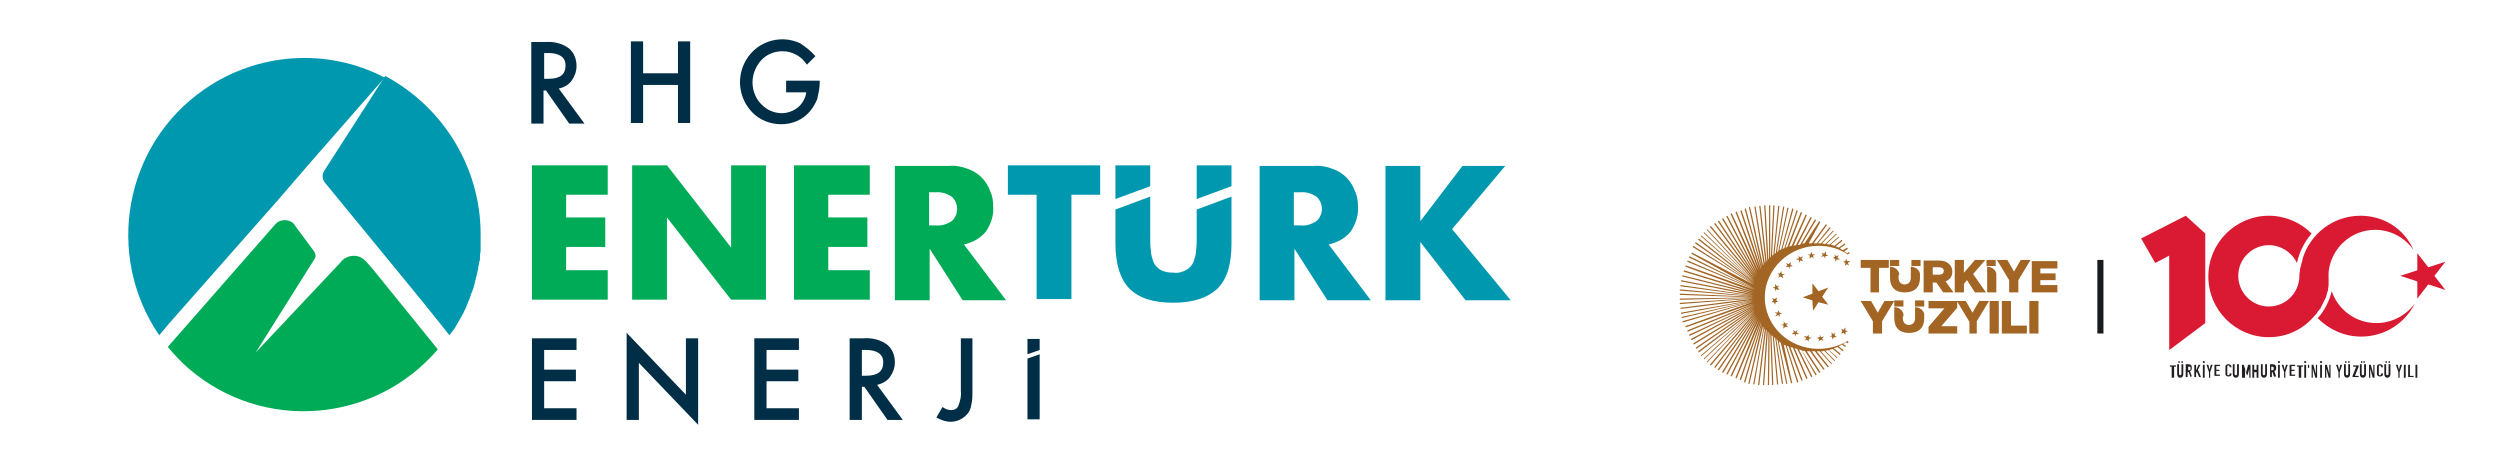 <?xml version="1.0" encoding="UTF-8"?>
<svg xmlns="http://www.w3.org/2000/svg" xmlns:xlink="http://www.w3.org/1999/xlink" width="226px" height="42px" viewBox="0 0 227 42" version="1.1">
<g id="surface1">
<path style=" stroke:none;fill-rule:nonzero;fill:rgb(0%,67.059%,34.118%);fill-opacity:1;" d="M 22.559 23.051 L 25 20.266 C 25.387 19.82 26.109 19.766 26.605 20.152 C 26.664 20.211 26.719 20.266 26.773 20.375 L 27.273 21.047 L 28.547 22.773 C 28.66 22.996 28.715 23.219 28.547 23.441 L 23.223 31.906 L 30.934 23.719 C 31.379 23.105 32.32 22.938 32.93 23.383 C 33.043 23.441 33.098 23.551 33.207 23.609 L 33.93 24.441 L 39.754 31.629 C 33.984 38.367 23.887 39.148 17.176 33.41 C 16.453 32.797 15.844 32.129 15.234 31.406 Z M 22.559 23.051 "/>
<path style=" stroke:none;fill-rule:nonzero;fill:rgb(0%,59.608%,68.627%);fill-opacity:1;" d="M 15.344 29.289 L 14.457 30.348 C 9.465 23.051 11.297 13.023 18.562 8.012 C 23.391 4.668 29.715 4.223 34.93 6.953 L 28.105 14.75 L 25.219 18.094 Z M 15.344 29.289 "/>
<path style=" stroke:none;fill-rule:nonzero;fill:rgb(0%,59.608%,68.627%);fill-opacity:1;" d="M 43.641 21.156 C 43.641 21.27 43.641 21.379 43.641 21.434 C 43.641 21.434 43.641 21.492 43.641 21.492 C 43.641 21.602 43.641 21.656 43.641 21.77 C 43.641 21.879 43.641 21.992 43.641 22.047 C 43.641 22.047 43.641 22.047 43.641 22.102 C 43.641 22.16 43.641 22.215 43.641 22.27 C 43.641 22.383 43.641 22.438 43.641 22.551 C 43.641 22.715 43.641 22.828 43.582 22.996 C 43.582 23.051 43.582 23.051 43.582 23.105 C 43.582 23.16 43.582 23.219 43.582 23.328 C 43.582 23.328 43.582 23.383 43.582 23.383 C 43.582 23.496 43.582 23.551 43.527 23.664 C 43.473 23.773 43.527 23.832 43.473 23.941 C 43.473 24.055 43.418 24.109 43.418 24.219 C 43.418 24.277 43.418 24.332 43.418 24.332 C 43.418 24.387 43.359 24.5 43.359 24.555 C 43.359 24.664 43.305 24.723 43.305 24.832 C 43.25 24.945 43.25 25.055 43.195 25.223 C 43.195 25.336 43.141 25.391 43.141 25.5 C 43.082 25.723 43.027 25.891 42.973 26.113 C 42.918 26.227 42.918 26.281 42.863 26.395 C 42.805 26.504 42.805 26.559 42.75 26.672 C 42.75 26.672 42.75 26.672 42.75 26.727 C 42.695 26.84 42.695 26.895 42.641 27.004 C 42.586 27.117 42.586 27.172 42.527 27.285 C 42.473 27.395 42.473 27.449 42.418 27.562 C 42.363 27.672 42.363 27.73 42.309 27.84 C 42.25 27.953 42.195 28.062 42.141 28.176 C 42.086 28.344 41.973 28.508 41.918 28.621 C 41.863 28.73 41.809 28.789 41.754 28.898 C 41.586 29.18 41.477 29.402 41.309 29.68 C 41.254 29.734 41.199 29.848 41.141 29.902 C 41.086 29.957 41.031 30.07 40.977 30.125 C 40.922 30.18 40.863 30.293 40.809 30.348 L 39.922 29.234 L 38.535 27.508 L 38.312 27.227 L 29.492 16.477 C 29.27 16.199 29.215 15.754 29.438 15.418 L 34.984 6.785 L 35.039 6.84 C 40.309 9.684 43.641 15.195 43.641 21.156 "/>
<path style=" stroke:none;fill-rule:nonzero;fill:rgb(0%,18.039%,27.451%);fill-opacity:1;" d="M 50.738 7.953 C 51.184 7.844 51.629 7.621 51.906 7.23 C 52.184 6.84 52.348 6.395 52.348 5.895 C 52.348 5.281 52.125 4.668 51.629 4.277 C 51.016 3.832 50.242 3.664 49.52 3.723 L 48.242 3.723 L 48.242 11.129 L 49.352 11.129 L 49.352 8.121 L 49.574 8.121 L 51.684 11.129 L 53.07 11.129 Z M 49.41 7.062 L 49.41 4.723 L 49.797 4.723 C 50.797 4.723 51.352 5.113 51.352 5.84 C 51.352 6.672 50.852 7.062 49.797 7.062 Z M 49.41 7.062 "/>
<path style=" stroke:none;fill-rule:nonzero;fill:rgb(0%,18.039%,27.451%);fill-opacity:1;" d="M 61.559 3.664 L 61.559 6.562 L 58.395 6.562 L 58.395 3.664 L 57.285 3.664 L 57.285 11.074 L 58.395 11.074 L 58.395 7.621 L 61.559 7.621 L 61.559 11.074 L 62.668 11.074 L 62.668 3.664 Z M 61.559 3.664 "/>
<path style=" stroke:none;fill-rule:nonzero;fill:rgb(0%,18.039%,27.451%);fill-opacity:1;" d="M 71.379 7.23 L 71.379 8.289 L 73.207 8.289 C 73.152 8.789 72.875 9.293 72.488 9.625 C 72.098 9.961 71.543 10.184 70.988 10.184 C 70.324 10.184 69.656 9.906 69.215 9.457 C 68.66 8.957 68.328 8.18 68.328 7.398 C 68.328 6.672 68.605 5.949 69.102 5.395 C 69.602 4.836 70.324 4.559 71.043 4.559 C 71.934 4.559 72.766 5.004 73.266 5.781 L 74.039 5.004 C 73.652 4.559 73.152 4.168 72.652 3.832 C 70.711 2.941 68.438 3.777 67.551 5.727 C 66.883 7.176 67.16 8.902 68.27 10.07 C 68.938 10.797 69.934 11.188 70.934 11.188 C 71.934 11.188 72.875 10.797 73.543 10.016 C 73.82 9.684 74.039 9.293 74.207 8.902 C 74.316 8.402 74.43 7.898 74.43 7.453 L 74.43 7.23 Z M 71.379 7.23 "/>
<path style=" stroke:none;fill-rule:nonzero;fill:rgb(0%,67.059%,34.118%);fill-opacity:1;" d="M 55.18 17.59 L 55.18 14.918 L 48.301 14.918 L 48.301 27.117 L 55.18 27.117 L 55.18 24.441 L 51.406 24.441 L 51.406 22.328 L 54.957 22.328 L 54.957 19.652 L 51.406 19.652 L 51.406 17.59 Z M 55.18 17.59 "/>
<path style=" stroke:none;fill-rule:nonzero;fill:rgb(0%,67.059%,34.118%);fill-opacity:1;" d="M 66.383 14.918 L 66.383 22.383 L 60.559 14.918 L 57.398 14.918 L 57.398 27.117 L 60.559 27.117 L 60.559 19.652 L 66.383 27.117 L 69.547 27.117 L 69.547 14.918 Z M 66.383 14.918 "/>
<path style=" stroke:none;fill-rule:nonzero;fill:rgb(0%,67.059%,34.118%);fill-opacity:1;" d="M 78.977 17.59 L 78.977 14.918 L 72.098 14.918 L 72.098 27.117 L 78.977 27.117 L 78.977 24.441 L 75.207 24.441 L 75.207 22.328 L 78.758 22.328 L 78.758 19.652 L 75.207 19.652 L 75.207 17.59 Z M 78.977 17.59 "/>
<path style=" stroke:none;fill-rule:nonzero;fill:rgb(0%,67.059%,34.118%);fill-opacity:1;" d="M 87.523 22.102 C 88.297 21.938 89.02 21.547 89.52 20.934 C 89.961 20.266 90.242 19.484 90.184 18.707 C 90.184 18.203 90.129 17.703 89.906 17.258 C 89.574 16.309 88.852 15.586 87.91 15.254 C 87.355 15.027 86.746 14.918 86.137 14.973 L 81.254 14.973 L 81.254 27.172 L 84.414 27.172 L 84.414 22.492 L 87.41 27.172 L 91.352 27.172 Z M 86.414 19.988 C 85.969 20.266 85.469 20.434 84.969 20.375 L 84.359 20.375 L 84.359 17.367 L 84.969 17.367 C 85.469 17.312 85.969 17.48 86.414 17.758 C 87.023 18.316 87.078 19.262 86.523 19.875 C 86.523 19.875 86.469 19.93 86.414 19.988 "/>
<path style=" stroke:none;fill-rule:nonzero;fill:rgb(0%,59.608%,68.627%);fill-opacity:1;" d="M 91.516 14.918 L 91.516 17.59 L 94.125 17.59 L 94.125 27.062 L 97.285 27.062 L 97.285 17.59 L 99.895 17.59 L 99.895 14.918 Z M 91.516 14.918 "/>
<path style=" stroke:none;fill-rule:nonzero;fill:rgb(0%,59.608%,68.627%);fill-opacity:1;" d="M 108.66 14.918 L 108.66 17.98 L 111.82 16.812 L 111.82 14.918 Z M 108.66 18.93 L 108.66 21.547 C 108.66 21.879 108.66 22.27 108.602 22.66 C 108.602 22.996 108.492 23.328 108.383 23.664 C 108.27 23.941 108.047 24.219 107.77 24.387 C 107.383 24.609 106.996 24.723 106.551 24.664 C 106.105 24.664 105.719 24.609 105.332 24.387 C 105.055 24.219 104.832 23.941 104.719 23.664 C 104.609 23.328 104.5 22.996 104.5 22.66 C 104.441 22.27 104.441 21.938 104.441 21.547 L 104.441 17.758 L 101.281 18.93 L 101.281 21.992 C 101.281 23.887 101.723 25.277 102.555 26.113 C 103.445 27.004 104.777 27.395 106.551 27.395 C 108.324 27.395 109.656 26.949 110.547 26.113 C 111.434 25.223 111.82 23.887 111.82 21.992 L 111.82 17.758 Z M 101.281 14.918 L 101.281 17.98 L 104.441 16.812 L 104.441 14.918 Z M 101.281 14.918 "/>
<path style=" stroke:none;fill-rule:nonzero;fill:rgb(0%,59.608%,68.627%);fill-opacity:1;" d="M 120.641 22.102 C 121.418 21.938 122.141 21.547 122.641 20.934 C 123.082 20.266 123.359 19.484 123.305 18.707 C 123.305 18.203 123.25 17.703 123.027 17.258 C 122.695 16.309 121.973 15.586 121.031 15.254 C 120.477 15.027 119.867 14.918 119.254 14.973 L 114.375 14.973 L 114.375 27.172 L 117.535 27.172 L 117.535 22.492 L 120.531 27.172 L 124.469 27.172 Z M 119.531 19.988 C 119.09 20.266 118.59 20.434 118.09 20.375 L 117.48 20.375 L 117.48 17.367 L 118.09 17.367 C 118.59 17.312 119.09 17.48 119.531 17.758 C 120.145 18.316 120.199 19.262 119.645 19.875 C 119.645 19.875 119.59 19.93 119.531 19.988 "/>
<path style=" stroke:none;fill-rule:nonzero;fill:rgb(0%,59.608%,68.627%);fill-opacity:1;" d="M 131.848 20.711 L 136.676 14.973 L 132.793 14.973 L 128.965 19.988 L 128.965 14.973 L 125.801 14.973 L 125.801 27.172 L 128.965 27.172 L 128.965 21.879 L 133.07 27.172 L 137.176 27.172 Z M 131.848 20.711 "/>
<path style=" stroke:none;fill-rule:nonzero;fill:rgb(0%,18.039%,27.451%);fill-opacity:1;" d="M 52.348 31.684 L 52.348 30.625 L 48.301 30.625 L 48.301 38.035 L 52.348 38.035 L 52.348 36.977 L 49.41 36.977 L 49.41 34.523 L 52.293 34.523 L 52.293 33.469 L 49.41 33.469 L 49.41 31.684 Z M 52.348 31.684 "/>
<path style=" stroke:none;fill-rule:nonzero;fill:rgb(0%,18.039%,27.451%);fill-opacity:1;" d="M 62.281 30.625 L 62.281 35.75 L 56.898 30.125 L 56.898 38.035 L 58.008 38.035 L 58.008 32.855 L 63.391 38.48 L 63.391 30.625 Z M 62.281 30.625 "/>
<path style=" stroke:none;fill-rule:nonzero;fill:rgb(0%,18.039%,27.451%);fill-opacity:1;" d="M 72.543 31.684 L 72.543 30.625 L 68.492 30.625 L 68.492 38.035 L 72.543 38.035 L 72.543 36.977 L 69.602 36.977 L 69.602 34.523 L 72.488 34.523 L 72.488 33.469 L 69.602 33.469 L 69.602 31.684 Z M 72.543 31.684 "/>
<path style=" stroke:none;fill-rule:nonzero;fill:rgb(0%,18.039%,27.451%);fill-opacity:1;" d="M 79.645 34.859 C 80.086 34.746 80.531 34.523 80.809 34.137 C 81.086 33.746 81.254 33.301 81.254 32.797 C 81.254 32.188 81.031 31.574 80.531 31.184 C 79.922 30.738 79.145 30.57 78.422 30.625 L 77.148 30.625 L 77.148 38.035 L 78.258 38.035 L 78.258 35.027 L 78.48 35.027 L 80.586 38.035 L 81.973 38.035 Z M 78.258 34.023 L 78.258 31.684 L 78.645 31.684 C 79.645 31.684 80.199 32.074 80.199 32.797 C 80.199 33.633 79.699 34.023 78.645 34.023 Z M 78.258 34.023 "/>
<path style=" stroke:none;fill-rule:nonzero;fill:rgb(0%,18.039%,27.451%);fill-opacity:1;" d="M 87.246 30.625 L 87.246 35.418 C 87.301 35.863 87.188 36.309 87.023 36.754 C 86.91 37.031 86.633 37.145 86.355 37.145 C 86.078 37.145 85.801 37.031 85.582 36.863 L 85.023 37.812 C 85.414 38.035 85.859 38.203 86.301 38.203 C 86.855 38.203 87.41 37.98 87.801 37.531 C 88.02 37.309 88.133 37.031 88.188 36.699 C 88.297 36.254 88.297 35.863 88.297 35.418 L 88.297 30.625 Z M 87.246 30.625 "/>
<path style=" stroke:none;fill-rule:nonzero;fill:rgb(0%,18.039%,27.451%);fill-opacity:1;" d="M 93.293 37.98 L 94.402 37.98 L 94.402 32.074 L 93.293 32.465 Z M 93.293 30.625 L 93.293 32.074 L 94.402 31.684 L 94.402 30.684 L 93.293 30.684 Z M 93.293 30.625 "/>
<path style=" stroke:none;fill-rule:evenodd;fill:rgb(63.529%,39.608%,14.118%);fill-opacity:1;" d="M 175.496 24.898 L 175.496 24.176 L 176.051 24.176 C 176.328 24.176 176.496 24.285 176.496 24.508 C 176.496 24.73 176.328 24.844 176.051 24.844 L 175.496 24.844 Z M 174.664 26.457 L 175.496 26.457 L 175.496 25.566 L 175.828 25.566 L 176.441 26.457 L 177.383 26.457 L 176.66 25.457 C 177.051 25.289 177.273 25.012 177.273 24.566 C 177.273 24.285 177.16 24.062 176.996 23.898 C 176.773 23.672 176.496 23.562 176.051 23.562 L 174.664 23.562 Z M 177.492 26.457 L 178.324 26.457 L 178.324 25.68 L 178.605 25.344 L 179.324 26.457 L 180.324 26.457 L 179.16 24.789 L 180.27 23.508 L 179.324 23.508 L 178.324 24.676 L 178.324 23.508 L 177.492 23.508 Z M 181.211 24.121 L 181.211 23.508 L 180.379 23.508 L 180.379 24.062 L 181.211 24.062 Z M 180.434 26.457 L 181.266 26.457 L 181.266 24.73 C 181.102 24.121 180.434 24.121 180.434 24.121 Z M 182.43 26.457 L 183.266 26.457 L 183.266 25.344 L 184.375 23.508 L 183.484 23.508 L 182.875 24.566 L 182.266 23.508 L 181.32 23.508 L 182.43 25.344 Z M 184.43 26.457 L 186.812 26.457 L 186.812 25.789 L 185.262 25.789 L 185.262 25.344 L 186.648 25.344 L 186.648 24.73 L 185.262 24.73 L 185.262 24.285 L 186.812 24.285 L 186.812 23.617 L 184.484 23.617 L 184.484 26.457 Z M 174.387 24.121 L 174.387 23.508 L 173.555 23.508 L 173.555 24.062 L 174.387 24.062 Z M 172.445 24.121 L 172.445 23.508 L 171.613 23.508 L 171.613 24.062 L 172.445 24.062 Z M 172.445 24.898 L 172.445 24.73 C 172.277 24.121 171.613 24.121 171.613 24.121 L 171.613 25.121 C 171.613 26.012 172.113 26.457 172.945 26.457 C 173.777 26.457 174.332 26.07 174.332 25.121 L 174.332 24.73 C 174.164 24.121 173.5 24.121 173.5 24.121 L 173.5 25.121 C 173.5 25.512 173.277 25.734 172.945 25.734 C 172.613 25.734 172.391 25.512 172.391 25.121 L 172.391 24.898 Z M 170.059 30.191 L 170.891 30.191 L 170.891 29.078 L 172 27.238 L 171.113 27.238 L 170.504 28.297 L 169.895 27.238 L 168.949 27.238 L 170.059 29.078 Z M 178.66 30.191 L 179.492 30.191 L 179.492 29.078 L 180.602 27.238 L 179.715 27.238 L 179.102 28.297 L 178.492 27.238 L 175.109 27.238 L 175.109 27.906 L 176.551 27.906 L 175.109 29.578 L 175.109 30.191 L 177.715 30.191 L 177.715 29.523 L 176.273 29.523 L 177.715 27.852 L 177.715 27.293 L 178.824 29.133 L 178.824 30.191 Z M 180.656 30.191 L 181.488 30.191 L 181.488 27.238 L 180.656 27.238 Z M 181.82 30.191 L 184.039 30.191 L 184.039 29.469 L 182.598 29.469 L 182.598 27.238 L 181.766 27.238 L 181.766 30.191 Z M 184.262 30.191 L 185.094 30.191 L 185.094 27.238 L 184.262 27.238 Z M 174.719 27.797 L 174.719 27.184 L 173.887 27.184 L 173.887 27.738 L 174.719 27.738 Z M 172.832 27.797 L 172.832 27.184 L 172 27.184 L 172 27.738 L 172.832 27.738 Z M 172.832 28.633 L 172.832 28.41 C 172.668 27.797 172 27.797 172 27.797 L 172 28.797 C 172 29.691 172.5 30.137 173.332 30.137 C 174.164 30.137 174.719 29.746 174.719 28.797 L 174.719 28.41 C 174.555 27.797 173.887 27.797 173.887 27.797 L 173.887 28.797 C 173.887 29.188 173.664 29.41 173.332 29.41 C 173 29.41 172.777 29.188 172.777 28.797 L 172.777 28.633 Z M 169.781 26.457 L 170.613 26.457 L 170.613 24.23 L 171.504 24.23 L 171.504 23.508 L 168.949 23.508 L 168.949 24.23 L 169.84 24.23 L 169.84 26.457 Z M 169.781 26.457 "/>
<path style=" stroke:none;fill-rule:nonzero;fill:rgb(63.529%,39.608%,14.118%);fill-opacity:1;" d="M 167.062 23.508 L 166.844 23.285 L 166.953 23.062 L 166.73 23.172 L 166.566 23.004 L 166.621 23.227 L 166.398 23.34 L 166.621 23.395 L 166.676 23.672 L 166.785 23.449 Z M 167.062 23.508 "/>
<path style=" stroke:none;fill-rule:nonzero;fill:rgb(63.529%,39.608%,14.118%);fill-opacity:1;" d="M 165.344 30.523 L 165.234 30.301 L 165.234 30.523 L 164.957 30.582 L 165.18 30.691 L 165.121 30.914 L 165.344 30.746 L 165.566 30.859 L 165.457 30.637 L 165.621 30.469 Z M 165.344 30.523 "/>
<path style=" stroke:none;fill-rule:nonzero;fill:rgb(63.529%,39.608%,14.118%);fill-opacity:1;" d="M 165.457 26.848 L 166.012 26.012 L 165.121 26.348 L 164.566 25.625 L 164.566 26.57 L 163.68 26.906 L 164.566 27.184 L 164.621 28.129 L 165.121 27.352 L 166.012 27.574 Z M 165.457 26.848 "/>
<path style=" stroke:none;fill-rule:nonzero;fill:rgb(63.529%,39.608%,14.118%);fill-opacity:1;" d="M 166.344 30.469 L 166.398 30.746 L 166.508 30.523 L 166.785 30.523 L 166.566 30.359 L 166.676 30.137 L 166.453 30.246 L 166.289 30.078 L 166.344 30.359 L 166.121 30.469 Z M 166.344 30.469 "/>
<path style=" stroke:none;fill-rule:nonzero;fill:rgb(63.529%,39.608%,14.118%);fill-opacity:1;" d="M 164.512 30.582 L 164.234 30.523 L 164.234 30.301 L 164.066 30.469 L 163.789 30.414 L 164.012 30.637 L 163.848 30.859 L 164.066 30.746 L 164.234 30.914 L 164.234 30.691 Z M 164.512 30.582 "/>
<path style=" stroke:none;fill-rule:nonzero;fill:rgb(63.529%,39.608%,14.118%);fill-opacity:1;" d="M 167.398 29.855 L 167.176 29.746 L 167.285 29.969 L 167.176 30.191 L 167.398 30.137 L 167.562 30.301 L 167.562 30.078 L 167.785 29.969 L 167.562 29.914 L 167.562 29.633 Z M 167.398 29.855 "/>
<path style=" stroke:none;fill-rule:nonzero;fill:rgb(63.529%,39.608%,14.118%);fill-opacity:1;" d="M 167.785 30.859 C 167.008 31.305 166.121 31.582 165.121 31.582 C 162.402 31.582 160.242 29.469 160.242 26.906 C 160.242 24.344 162.461 22.227 165.121 22.227 C 166.121 22.227 167.008 22.504 167.785 23.004 L 167.953 22.895 L 167.895 22.781 L 167.73 22.895 C 167.617 22.84 167.562 22.781 167.453 22.727 L 167.785 22.504 L 167.73 22.391 L 167.34 22.617 C 167.23 22.559 167.121 22.504 167.062 22.449 L 167.562 22.113 L 167.508 22.004 L 166.953 22.391 C 166.844 22.336 166.73 22.281 166.676 22.281 L 167.285 21.781 L 167.23 21.668 L 166.566 22.227 C 166.453 22.168 166.344 22.168 166.23 22.113 L 167.008 21.445 L 166.953 21.391 L 166.121 22.113 C 166.012 22.113 165.898 22.059 165.844 22.059 L 166.785 21.168 L 166.73 21.113 L 165.734 22.059 C 165.621 22.059 165.512 22.004 165.457 22.004 L 166.508 20.887 L 166.453 20.832 L 165.344 22.004 C 165.234 22.004 165.18 22.004 165.066 22.004 L 166.23 20.609 L 166.121 20.555 L 164.957 22.004 C 164.902 22.004 164.844 22.004 164.789 22.004 C 164.734 22.004 164.68 22.004 164.68 22.004 L 165.898 20.332 L 165.789 20.277 L 164.512 22.004 C 164.402 22.004 164.344 22.004 164.234 22.004 L 165.289 20.055 L 165.18 19.996 L 163.848 22.004 C 163.734 22.004 163.68 22.004 163.625 22.059 L 164.902 19.887 L 164.789 19.832 L 163.457 22.113 C 163.402 22.113 163.293 22.168 163.234 22.168 L 164.512 19.664 L 164.402 19.609 L 163.07 22.168 C 163.016 22.168 162.902 22.227 162.848 22.227 L 164.066 19.441 L 163.957 19.383 L 162.68 22.227 C 162.625 22.227 162.57 22.281 162.461 22.281 L 163.625 19.219 L 163.512 19.16 L 162.293 22.336 C 162.238 22.336 162.184 22.391 162.125 22.391 L 163.234 19.051 L 163.125 18.996 L 162.016 22.449 C 161.961 22.449 161.906 22.504 161.848 22.504 L 162.848 18.883 L 162.738 18.828 L 161.738 22.559 C 161.684 22.559 161.629 22.617 161.57 22.617 L 162.402 18.773 L 162.293 18.773 L 161.461 22.727 C 161.406 22.727 161.406 22.781 161.352 22.781 L 162.016 18.66 L 161.906 18.66 L 161.238 22.895 C 161.184 22.895 161.184 22.949 161.129 22.949 L 161.57 18.605 L 161.461 18.605 L 161.016 23.062 C 160.961 23.062 160.961 23.117 160.906 23.117 L 161.129 18.551 L 161.016 18.551 L 160.797 23.227 C 160.797 23.227 160.738 23.285 160.738 23.285 L 160.738 18.551 L 160.629 18.551 L 160.629 23.395 C 160.629 23.395 160.574 23.449 160.574 23.449 L 160.297 18.551 L 160.184 18.551 L 160.461 23.562 C 160.461 23.562 160.406 23.617 160.406 23.617 L 159.852 18.605 L 159.742 18.605 L 160.297 23.73 C 160.297 23.73 160.242 23.785 160.242 23.785 L 159.406 18.66 L 159.297 18.66 L 160.129 23.898 C 160.129 23.898 160.129 23.953 160.074 23.953 L 158.91 18.715 L 158.797 18.715 L 159.961 24.062 C 159.961 24.062 159.961 24.062 159.961 24.121 L 158.52 18.828 L 158.41 18.883 L 159.906 24.285 C 159.906 24.285 159.906 24.285 159.906 24.344 L 158.133 18.996 L 158.02 19.051 L 159.797 24.453 L 157.688 19.105 L 157.578 19.16 L 159.684 24.566 L 157.246 19.273 L 157.133 19.328 L 159.574 24.73 L 156.855 19.496 L 156.746 19.551 L 159.52 24.898 L 156.469 19.719 L 156.355 19.773 L 159.465 25.012 L 156.078 19.941 L 155.969 19.996 L 159.406 25.121 L 155.746 20.164 L 155.637 20.219 L 159.352 25.234 L 155.359 20.441 L 155.246 20.5 L 159.297 25.344 L 155.023 20.723 L 154.969 20.777 L 159.297 25.457 L 154.746 21 L 154.691 21.055 L 159.297 25.512 L 154.469 21.277 L 154.414 21.336 L 159.297 25.566 L 154.25 21.559 L 154.191 21.668 L 159.297 25.68 L 153.973 21.891 L 153.914 22.004 L 159.297 25.734 L 153.75 22.227 L 153.695 22.336 L 159.297 25.789 L 153.637 22.84 L 153.582 22.949 L 159.352 26.125 L 153.418 23.172 L 153.359 23.285 L 159.352 26.18 L 153.25 23.562 L 153.195 23.672 L 159.352 26.234 L 153.082 24.008 L 153.027 24.121 L 159.297 26.402 L 152.918 24.453 L 152.863 24.566 L 159.242 26.516 L 152.75 24.898 L 152.75 25.012 L 159.242 26.625 L 152.641 25.344 L 152.641 25.457 L 159.242 26.738 L 152.586 25.789 L 152.586 25.902 L 159.242 26.793 L 152.527 26.18 L 152.527 26.293 L 159.242 26.848 L 152.527 26.57 L 152.527 26.684 L 159.242 26.906 L 152.527 27.016 L 152.527 27.129 L 159.242 26.961 L 152.527 27.406 L 152.527 27.516 L 159.242 27.016 L 152.586 27.852 L 152.586 27.961 L 159.242 27.129 L 152.641 28.297 L 152.641 28.41 L 159.242 27.184 L 152.695 28.688 L 152.695 28.797 L 159.188 27.238 L 152.75 29.078 L 152.805 29.188 L 159.188 27.293 L 153.027 29.523 L 153.082 29.633 L 159.352 27.406 L 153.195 29.914 L 153.25 30.023 L 159.352 27.516 L 153.359 30.301 L 153.418 30.414 L 159.352 27.574 L 153.527 30.691 L 153.582 30.805 L 159.352 27.684 L 153.75 31.082 L 153.805 31.195 L 159.352 27.797 L 153.973 31.473 L 154.027 31.582 L 159.352 27.906 L 154.191 31.805 L 154.25 31.918 L 159.352 28.02 L 154.414 32.195 L 154.469 32.254 L 159.352 28.074 L 154.691 32.477 L 154.746 32.531 L 159.352 28.188 L 154.969 32.754 L 155.023 32.809 L 159.352 28.242 L 155.246 33.031 L 155.359 33.086 L 159.406 28.352 L 155.637 33.254 L 155.746 33.309 L 159.465 28.41 L 155.969 33.477 L 156.078 33.531 L 159.52 28.52 L 156.355 33.699 L 156.469 33.758 L 159.574 28.633 L 156.746 33.867 L 156.855 33.922 L 159.629 28.742 L 157.133 34.035 L 157.246 34.09 L 159.742 28.855 L 157.578 34.203 L 157.688 34.258 L 159.852 29.02 L 157.965 34.367 L 158.078 34.426 L 159.906 29.188 C 159.906 29.188 159.906 29.188 159.906 29.242 L 158.355 34.59 L 158.465 34.648 L 159.961 29.41 C 159.961 29.41 159.961 29.41 159.961 29.469 L 158.742 34.758 L 158.852 34.758 L 160.074 29.578 C 160.074 29.578 160.074 29.633 160.129 29.633 L 159.188 34.812 L 159.297 34.812 L 160.184 29.746 C 160.184 29.746 160.242 29.801 160.242 29.801 L 159.629 34.871 L 159.742 34.871 L 160.352 29.855 C 160.352 29.855 160.406 29.914 160.406 29.914 L 160.074 34.871 L 160.184 34.871 L 160.52 30.023 C 160.52 30.023 160.574 30.078 160.574 30.078 L 160.52 34.871 L 160.629 34.871 L 160.684 30.191 C 160.684 30.191 160.738 30.246 160.738 30.246 L 160.906 34.871 L 161.016 34.871 L 160.852 30.359 C 160.906 30.359 160.906 30.414 160.961 30.414 L 161.352 34.812 L 161.461 34.812 L 161.074 30.523 C 161.129 30.582 161.129 30.582 161.184 30.582 L 161.793 34.758 L 161.906 34.758 L 161.293 30.691 C 161.352 30.746 161.352 30.746 161.406 30.805 L 162.184 34.758 L 162.293 34.758 L 161.516 30.914 C 161.57 30.973 161.629 30.973 161.684 31.027 L 162.625 34.703 L 162.738 34.703 L 161.961 31.195 C 162.016 31.25 162.07 31.25 162.125 31.25 L 163.18 34.648 L 163.293 34.59 L 162.238 31.305 C 162.293 31.305 162.348 31.359 162.402 31.359 L 163.57 34.48 L 163.68 34.426 L 162.57 31.418 C 162.625 31.418 162.68 31.473 162.793 31.473 L 164.012 34.312 L 164.125 34.258 L 162.957 31.527 C 163.016 31.527 163.125 31.582 163.18 31.582 L 164.457 34.145 L 164.566 34.09 L 163.348 31.641 C 163.402 31.641 163.512 31.695 163.57 31.695 L 164.844 33.98 L 164.957 33.922 L 163.625 31.75 C 163.68 31.75 163.789 31.75 163.902 31.805 L 165.18 33.758 L 165.289 33.699 L 164.066 31.805 C 164.18 31.805 164.234 31.805 164.344 31.805 L 165.566 33.477 L 165.676 33.422 L 164.512 31.805 C 164.566 31.805 164.621 31.805 164.68 31.805 C 164.734 31.805 164.734 31.805 164.789 31.805 L 165.953 33.254 L 166.066 33.199 L 164.957 31.805 C 165.066 31.805 165.18 31.805 165.234 31.805 L 166.289 32.977 L 166.344 32.922 L 165.344 31.805 C 165.457 31.805 165.566 31.805 165.621 31.75 L 166.566 32.699 L 166.621 32.641 L 165.734 31.75 C 165.844 31.75 165.953 31.695 166.012 31.695 L 166.785 32.418 L 166.844 32.363 L 166.066 31.695 C 166.176 31.641 166.289 31.641 166.398 31.582 L 167.062 32.141 L 167.121 32.027 L 166.508 31.527 C 166.621 31.473 166.73 31.473 166.844 31.418 L 167.34 31.805 L 167.398 31.695 L 166.953 31.359 C 167.062 31.305 167.176 31.25 167.23 31.195 L 167.562 31.418 L 167.617 31.305 L 167.34 31.137 C 167.453 31.082 167.562 31.027 167.617 30.973 L 167.785 31.082 L 167.84 30.973 "/>
<path style=" stroke:none;fill-rule:nonzero;fill:rgb(63.529%,39.608%,14.118%);fill-opacity:1;" d="M 162.125 29.301 L 161.961 29.078 L 161.961 29.355 L 161.684 29.41 L 161.961 29.469 L 161.906 29.746 L 162.125 29.578 L 162.348 29.633 L 162.184 29.41 L 162.402 29.242 Z M 162.125 29.301 "/>
<path style=" stroke:none;fill-rule:nonzero;fill:rgb(63.529%,39.608%,14.118%);fill-opacity:1;" d="M 164.566 23.004 L 164.457 22.781 L 164.402 23.004 L 164.125 23.004 L 164.344 23.117 L 164.289 23.395 L 164.512 23.227 L 164.68 23.395 L 164.621 23.117 L 164.844 23.004 Z M 164.566 23.004 "/>
<path style=" stroke:none;fill-rule:nonzero;fill:rgb(63.529%,39.608%,14.118%);fill-opacity:1;" d="M 161.57 28.297 L 161.516 28.074 L 161.406 28.297 L 161.129 28.242 L 161.352 28.41 L 161.184 28.633 L 161.461 28.52 L 161.629 28.688 L 161.57 28.465 L 161.793 28.352 Z M 161.57 28.297 "/>
<path style=" stroke:none;fill-rule:nonzero;fill:rgb(63.529%,39.608%,14.118%);fill-opacity:1;" d="M 163.734 23.617 L 163.57 23.395 L 163.734 23.172 L 163.457 23.285 L 163.293 23.117 L 163.348 23.34 L 163.07 23.449 L 163.348 23.508 L 163.348 23.785 L 163.457 23.562 Z M 163.734 23.617 "/>
<path style=" stroke:none;fill-rule:nonzero;fill:rgb(63.529%,39.608%,14.118%);fill-opacity:1;" d="M 168.008 23.617 L 167.73 23.617 L 167.617 23.395 L 167.562 23.617 L 167.34 23.672 L 167.562 23.785 L 167.508 24.062 L 167.676 23.898 L 167.895 24.008 L 167.785 23.785 Z M 168.008 23.617 "/>
<path style=" stroke:none;fill-rule:nonzero;fill:rgb(63.529%,39.608%,14.118%);fill-opacity:1;" d="M 165.621 23.172 L 165.734 23.395 L 165.734 23.172 L 166.012 23.117 L 165.789 23.004 L 165.789 22.727 L 165.621 22.949 L 165.398 22.84 L 165.512 23.062 L 165.344 23.227 Z M 165.621 23.172 "/>
<path style=" stroke:none;fill-rule:nonzero;fill:rgb(63.529%,39.608%,14.118%);fill-opacity:1;" d="M 163.016 30.469 L 163.07 30.246 L 163.348 30.246 L 163.125 30.078 L 163.234 29.855 L 163.016 30.023 L 162.793 29.855 L 162.902 30.078 L 162.68 30.246 L 162.957 30.246 Z M 163.016 30.469 "/>
<path style=" stroke:none;fill-rule:nonzero;fill:rgb(63.529%,39.608%,14.118%);fill-opacity:1;" d="M 161.184 25.957 L 160.961 26.012 L 161.184 26.125 L 161.184 26.348 L 161.293 26.18 L 161.57 26.234 L 161.406 26.012 L 161.57 25.848 L 161.352 25.902 L 161.184 25.68 Z M 161.184 25.957 "/>
<path style=" stroke:none;fill-rule:nonzero;fill:rgb(63.529%,39.608%,14.118%);fill-opacity:1;" d="M 161.074 27.352 L 161.184 27.574 L 161.238 27.352 L 161.461 27.293 L 161.293 27.184 L 161.352 26.906 L 161.129 27.07 L 160.906 26.961 L 161.016 27.184 L 160.852 27.352 Z M 161.074 27.352 "/>
<path style=" stroke:none;fill-rule:nonzero;fill:rgb(63.529%,39.608%,14.118%);fill-opacity:1;" d="M 161.793 24.789 L 161.738 24.508 L 161.629 24.73 L 161.406 24.73 L 161.57 24.898 L 161.461 25.121 L 161.684 25.012 L 161.906 25.176 L 161.848 24.898 L 162.07 24.789 Z M 161.793 24.789 "/>
<path style=" stroke:none;fill-rule:nonzero;fill:rgb(63.529%,39.608%,14.118%);fill-opacity:1;" d="M 162.461 24.344 L 162.516 24.121 L 162.793 24.062 L 162.57 23.953 L 162.625 23.672 L 162.402 23.898 L 162.184 23.785 L 162.293 24.008 L 162.125 24.176 L 162.402 24.121 Z M 162.461 24.344 "/>
<path style=" stroke:none;fill-rule:nonzero;fill:rgb(85.098%,10.196%,19.608%);fill-opacity:1;" d="M 215.773 29.242 C 213.887 29.242 212.277 28.02 211.723 26.348 C 211.504 27.238 211.059 28.129 210.449 28.797 C 211.445 29.801 212.832 30.469 214.387 30.469 C 216.551 30.469 218.383 29.242 219.27 27.461 C 218.492 28.52 217.215 29.242 215.773 29.242 "/>
<path style=" stroke:none;fill-rule:nonzero;fill:rgb(85.098%,10.196%,19.608%);fill-opacity:1;" d="M 222.043 23.672 L 220.488 24.176 L 219.492 22.895 L 219.492 24.453 L 217.938 24.953 L 219.492 25.457 L 219.492 27.016 L 220.488 25.734 L 222.043 26.234 L 221.043 24.953 Z M 222.043 23.672 "/>
<path style=" stroke:none;fill-rule:nonzero;fill:rgb(85.098%,10.196%,19.608%);fill-opacity:1;" d="M 198.465 19.496 L 194.414 21.559 L 195.691 23.785 L 196.965 23.117 L 196.965 31.695 L 200.238 29.242 L 200.238 21.113 Z M 198.465 19.496 "/>
<path style=" stroke:none;fill-rule:nonzero;fill:rgb(85.098%,10.196%,19.608%);fill-opacity:1;" d="M 214.332 19.496 C 211.836 19.496 209.727 21.168 209.062 23.449 C 209.062 23.508 209.062 23.508 209.062 23.562 C 209.004 23.672 209.004 23.785 208.949 23.898 C 208.949 23.953 208.949 24.062 208.895 24.121 C 208.895 24.23 208.84 24.285 208.84 24.398 C 208.84 24.566 208.785 24.73 208.785 24.898 C 208.785 24.898 208.785 24.898 208.785 24.953 C 208.785 26.516 207.508 27.738 206.008 27.738 C 204.457 27.738 203.234 26.457 203.234 24.953 C 203.234 23.395 204.512 22.168 206.008 22.168 C 207.121 22.168 208.117 22.84 208.562 23.785 C 208.785 22.781 209.227 21.891 209.895 21.113 C 208.895 20.109 207.508 19.496 206.008 19.496 C 203.016 19.496 200.516 21.945 200.516 25.012 C 200.516 28.02 202.957 30.523 206.008 30.523 C 207.676 30.523 209.117 29.801 210.113 28.633 C 210.172 28.574 210.227 28.465 210.336 28.41 C 210.336 28.352 210.391 28.352 210.391 28.297 C 210.449 28.188 210.504 28.129 210.613 28.02 C 210.613 28.02 210.613 27.961 210.668 27.961 C 210.836 27.629 211.004 27.293 211.168 26.961 C 211.168 26.906 211.227 26.848 211.227 26.793 C 211.227 26.738 211.281 26.625 211.281 26.57 C 211.336 26.457 211.336 26.348 211.391 26.234 C 211.391 26.18 211.391 26.18 211.391 26.125 C 211.504 25.566 211.391 25.066 211.445 24.508 C 211.723 22.391 213.5 20.777 215.664 20.777 C 217.105 20.777 218.383 21.5 219.156 22.617 C 218.324 20.723 216.496 19.496 214.332 19.496 "/>
<path style=" stroke:none;fill-rule:nonzero;fill:rgb(13.725%,12.157%,12.549%);fill-opacity:1;" d="M 197.188 34.203 L 197.188 33.199 L 197.023 33.199 L 197.023 33.086 L 197.578 33.086 L 197.578 33.199 L 197.41 33.199 L 197.41 34.203 Z M 197.188 34.203 "/>
<path style=" stroke:none;fill-rule:nonzero;fill:rgb(13.725%,12.157%,12.549%);fill-opacity:1;" d="M 197.688 33.867 L 197.688 32.977 L 197.855 32.977 L 197.855 33.867 C 197.855 33.922 197.91 33.98 197.965 33.98 C 198.02 33.98 198.078 33.922 198.078 33.867 L 198.078 32.977 L 198.242 32.977 L 198.242 33.867 C 198.242 34.09 198.133 34.203 197.965 34.203 C 197.801 34.203 197.688 34.09 197.688 33.867 M 197.801 32.863 C 197.801 32.863 197.801 32.809 197.801 32.863 L 197.801 32.699 L 197.91 32.699 L 197.91 32.863 Z M 198.078 32.863 C 198.078 32.863 198.078 32.809 198.078 32.863 L 198.078 32.699 L 198.188 32.699 L 198.188 32.863 Z M 198.078 32.863 "/>
<path style=" stroke:none;fill-rule:nonzero;fill:rgb(13.725%,12.157%,12.549%);fill-opacity:1;" d="M 198.91 34.203 L 198.742 33.699 L 198.633 33.699 L 198.633 34.145 L 198.465 34.145 L 198.465 32.977 L 198.688 32.977 C 198.91 32.977 199.02 33.086 199.02 33.309 C 199.02 33.477 198.965 33.59 198.852 33.59 L 199.02 34.09 L 198.91 34.09 Z M 198.91 33.367 C 198.91 33.199 198.852 33.199 198.742 33.199 L 198.688 33.199 L 198.688 33.531 L 198.742 33.531 C 198.852 33.531 198.91 33.477 198.91 33.367 "/>
<path style=" stroke:none;fill-rule:nonzero;fill:rgb(13.725%,12.157%,12.549%);fill-opacity:1;" d="M 199.242 33.031 C 199.242 33.031 199.242 32.977 199.242 33.031 L 199.406 33.031 L 199.406 33.531 L 199.629 33.031 L 199.797 33.031 L 199.574 33.477 L 199.852 34.145 L 199.684 34.145 L 199.465 33.645 L 199.406 33.812 L 199.406 34.145 L 199.242 34.145 Z M 199.242 33.031 "/>
<path style=" stroke:none;fill-rule:nonzero;fill:rgb(13.725%,12.157%,12.549%);fill-opacity:1;" d="M 200.02 33.031 C 200.02 33.031 200.02 32.977 200.02 33.031 L 200.184 33.031 L 200.184 34.203 L 200.02 34.203 Z M 200.02 32.863 C 200.02 32.863 200.02 32.809 200.02 32.863 L 200.02 32.699 L 200.184 32.699 L 200.184 32.863 Z M 200.02 32.863 "/>
<path style=" stroke:none;fill-rule:nonzero;fill:rgb(13.725%,12.157%,12.549%);fill-opacity:1;" d="M 200.574 34.203 C 200.574 34.203 200.516 34.203 200.574 34.203 L 200.574 33.699 L 200.352 33.031 L 200.516 33.031 L 200.629 33.477 L 200.738 33.031 L 200.906 33.031 L 200.684 33.699 L 200.684 34.203 Z M 200.574 34.203 "/>
<path style=" stroke:none;fill-rule:nonzero;fill:rgb(13.725%,12.157%,12.549%);fill-opacity:1;" d="M 201.07 33.031 C 201.07 33.031 201.07 32.977 201.07 33.031 L 201.57 33.031 L 201.57 33.145 L 201.238 33.145 L 201.238 33.477 L 201.516 33.477 L 201.516 33.59 L 201.238 33.59 L 201.238 33.922 L 201.57 33.922 L 201.57 34.035 L 201.07 34.035 Z M 201.07 33.031 "/>
<path style=" stroke:none;fill-rule:nonzero;fill:rgb(13.725%,12.157%,12.549%);fill-opacity:1;" d="M 202.07 33.59 C 202.07 33.254 202.07 33.199 202.07 33.145 C 202.125 33.031 202.184 32.977 202.348 32.977 C 202.516 32.977 202.625 33.086 202.625 33.254 L 202.461 33.254 C 202.461 33.145 202.402 33.086 202.348 33.086 C 202.293 33.086 202.293 33.086 202.238 33.145 C 202.238 33.199 202.238 33.199 202.238 33.531 C 202.238 33.867 202.238 33.867 202.238 33.922 C 202.238 33.98 202.293 33.98 202.348 33.98 C 202.402 33.98 202.461 33.922 202.461 33.812 L 202.625 33.812 C 202.625 34.035 202.516 34.09 202.348 34.09 C 202.184 34.09 202.125 34.035 202.07 33.922 C 202.07 33.98 202.07 33.922 202.07 33.59 "/>
<path style=" stroke:none;fill-rule:nonzero;fill:rgb(13.725%,12.157%,12.549%);fill-opacity:1;" d="M 202.738 33.867 L 202.738 32.977 L 202.902 32.977 L 202.902 33.867 C 202.902 33.922 202.957 33.98 203.016 33.98 C 203.07 33.98 203.125 33.922 203.125 33.867 L 203.125 32.977 L 203.293 32.977 L 203.293 33.867 C 203.293 34.09 203.18 34.203 203.016 34.203 C 202.848 34.203 202.738 34.09 202.738 33.867 "/>
<path style=" stroke:none;fill-rule:nonzero;fill:rgb(13.725%,12.157%,12.549%);fill-opacity:1;" d="M 203.512 33.031 C 203.512 33.031 203.512 32.977 203.512 33.031 L 203.68 33.031 C 203.68 33.031 203.68 33.031 203.734 33.031 L 203.957 33.699 L 204.125 33.031 C 204.125 33.031 204.125 33.031 204.18 33.031 L 204.344 33.031 L 204.344 34.203 L 204.234 34.203 L 204.234 33.422 L 204.066 33.98 L 204.012 33.98 L 203.848 33.422 L 203.848 34.203 L 203.57 34.203 L 203.57 33.031 Z M 203.512 33.031 "/>
<path style=" stroke:none;fill-rule:nonzero;fill:rgb(13.725%,12.157%,12.549%);fill-opacity:1;" d="M 204.512 33.031 C 204.512 33.031 204.512 32.977 204.512 33.031 L 204.68 33.031 L 204.68 33.477 L 204.898 33.477 L 204.898 33.031 L 205.066 33.031 L 205.066 34.203 L 204.898 34.203 L 204.898 33.699 L 204.68 33.699 L 204.68 34.203 L 204.512 34.203 Z M 204.512 33.031 "/>
<path style=" stroke:none;fill-rule:nonzero;fill:rgb(13.725%,12.157%,12.549%);fill-opacity:1;" d="M 205.289 33.867 L 205.289 32.977 L 205.453 32.977 L 205.453 33.867 C 205.453 33.922 205.512 33.98 205.566 33.98 C 205.621 33.98 205.676 33.922 205.676 33.867 L 205.676 32.977 L 205.844 32.977 L 205.844 33.867 C 205.844 34.09 205.73 34.203 205.566 34.203 C 205.398 34.203 205.289 34.09 205.289 33.867 "/>
<path style=" stroke:none;fill-rule:nonzero;fill:rgb(13.725%,12.157%,12.549%);fill-opacity:1;" d="M 206.508 34.203 L 206.344 33.699 L 206.285 33.699 L 206.285 34.145 L 206.121 34.145 L 206.121 32.977 L 206.344 32.977 C 206.566 32.977 206.676 33.086 206.676 33.309 C 206.676 33.477 206.621 33.59 206.508 33.59 L 206.676 34.09 L 206.508 34.09 Z M 206.453 33.367 C 206.453 33.199 206.398 33.199 206.285 33.199 L 206.23 33.199 L 206.23 33.531 L 206.285 33.531 C 206.453 33.531 206.453 33.477 206.453 33.367 "/>
<path style=" stroke:none;fill-rule:nonzero;fill:rgb(13.725%,12.157%,12.549%);fill-opacity:1;" d="M 206.844 33.031 C 206.844 33.031 206.844 32.977 206.844 33.031 L 207.008 33.031 L 207.008 34.203 L 206.844 34.203 Z M 206.844 32.863 C 206.844 32.863 206.844 32.809 206.844 32.863 L 206.844 32.699 L 207.008 32.699 L 207.008 32.863 Z M 206.844 32.863 "/>
<path style=" stroke:none;fill-rule:nonzero;fill:rgb(13.725%,12.157%,12.549%);fill-opacity:1;" d="M 207.398 34.203 C 207.34 34.203 207.34 34.203 207.398 34.203 L 207.398 33.699 L 207.176 33.031 L 207.34 33.031 L 207.453 33.477 L 207.562 33.031 L 207.73 33.031 L 207.508 33.699 L 207.508 34.203 Z M 207.398 34.203 "/>
<path style=" stroke:none;fill-rule:nonzero;fill:rgb(13.725%,12.157%,12.549%);fill-opacity:1;" d="M 207.895 33.031 C 207.895 33.031 207.895 32.977 207.895 33.031 L 208.395 33.031 L 208.395 33.145 L 208.062 33.145 L 208.062 33.477 L 208.34 33.477 L 208.34 33.59 L 208.062 33.59 L 208.062 33.922 L 208.395 33.922 L 208.395 34.035 L 207.895 34.035 Z M 207.895 33.031 "/>
<path style=" stroke:none;fill-rule:nonzero;fill:rgb(13.725%,12.157%,12.549%);fill-opacity:1;" d="M 208.727 34.203 C 208.727 34.203 208.672 34.203 208.727 34.203 L 208.727 33.199 L 208.562 33.199 L 208.562 33.086 L 209.117 33.086 L 209.117 33.199 L 208.949 33.199 L 208.949 34.203 Z M 208.727 34.203 "/>
<path style=" stroke:none;fill-rule:nonzero;fill:rgb(13.725%,12.157%,12.549%);fill-opacity:1;" d="M 209.227 33.031 C 209.227 33.031 209.227 32.977 209.227 33.031 L 209.395 33.031 L 209.395 34.203 L 209.227 34.203 Z M 209.227 32.863 C 209.227 32.863 209.227 32.809 209.227 32.863 L 209.227 32.699 L 209.395 32.699 L 209.395 32.863 Z M 209.227 32.863 "/>
<path style=" stroke:none;fill-rule:nonzero;fill:rgb(13.725%,12.157%,12.549%);fill-opacity:1;" d="M 209.559 33.309 L 209.559 33.031 L 209.672 33.031 L 209.672 33.309 L 209.559 33.309 "/>
<path style=" stroke:none;fill-rule:nonzero;fill:rgb(13.725%,12.157%,12.549%);fill-opacity:1;" d="M 209.836 33.031 C 209.836 33.031 209.836 32.977 209.836 33.031 L 210.059 33.031 L 210.281 33.867 L 210.281 33.031 L 210.391 33.031 L 210.391 34.203 L 210.227 34.203 L 210.004 33.367 L 210.004 34.203 L 209.895 34.203 L 209.895 33.031 Z M 209.836 33.031 "/>
<path style=" stroke:none;fill-rule:nonzero;fill:rgb(13.725%,12.157%,12.549%);fill-opacity:1;" d="M 210.668 33.031 C 210.668 33.031 210.668 32.977 210.668 33.031 L 210.836 33.031 L 210.836 34.203 L 210.668 34.203 Z M 210.668 32.863 C 210.668 32.863 210.668 32.809 210.668 32.863 L 210.668 32.699 L 210.836 32.699 L 210.836 32.863 Z M 210.668 32.863 "/>
<path style=" stroke:none;fill-rule:nonzero;fill:rgb(13.725%,12.157%,12.549%);fill-opacity:1;" d="M 211.059 33.031 C 211.059 33.031 211.059 32.977 211.059 33.031 L 211.281 33.031 L 211.504 33.867 L 211.504 33.031 L 211.613 33.031 L 211.613 34.203 L 211.445 34.203 L 211.227 33.367 L 211.227 34.203 L 211.113 34.203 L 211.113 33.031 Z M 211.059 33.031 "/>
<path style=" stroke:none;fill-rule:nonzero;fill:rgb(13.725%,12.157%,12.549%);fill-opacity:1;" d="M 212.336 34.203 L 212.336 33.699 L 212.113 33.031 L 212.277 33.031 L 212.391 33.477 L 212.5 33.031 L 212.668 33.031 L 212.445 33.699 L 212.445 34.203 Z M 212.336 34.203 "/>
<path style=" stroke:none;fill-rule:nonzero;fill:rgb(13.725%,12.157%,12.549%);fill-opacity:1;" d="M 212.832 33.867 L 212.832 32.977 L 213 32.977 L 213 33.867 C 213 33.922 213.055 33.98 213.109 33.98 C 213.168 33.98 213.223 33.922 213.223 33.867 L 213.223 32.977 L 213.387 32.977 L 213.387 33.867 C 213.387 34.09 213.277 34.203 213.109 34.203 C 212.945 34.203 212.832 34.09 212.832 33.867 M 212.945 32.863 C 212.945 32.863 212.945 32.809 212.945 32.863 L 212.945 32.699 L 213.055 32.699 L 213.055 32.863 Z M 213.223 32.863 C 213.168 32.863 213.168 32.809 213.223 32.863 L 213.223 32.699 L 213.332 32.699 L 213.332 32.863 Z M 213.223 32.863 "/>
<path style=" stroke:none;fill-rule:nonzero;fill:rgb(13.725%,12.157%,12.549%);fill-opacity:1;" d="M 213.609 34.203 C 213.609 34.203 213.555 34.203 213.609 34.203 L 213.609 34.035 L 213.941 33.199 L 213.664 33.199 L 213.664 33.086 L 214.164 33.086 L 214.164 33.199 L 213.832 34.035 L 214.164 34.035 L 214.164 34.145 L 213.609 34.145 Z M 213.609 34.203 "/>
<path style=" stroke:none;fill-rule:nonzero;fill:rgb(13.725%,12.157%,12.549%);fill-opacity:1;" d="M 214.277 33.867 L 214.277 32.977 L 214.441 32.977 L 214.441 33.867 C 214.441 33.922 214.496 33.98 214.555 33.98 C 214.609 33.98 214.664 33.922 214.664 33.867 L 214.664 32.977 L 214.832 32.977 L 214.832 33.867 C 214.832 34.09 214.719 34.203 214.555 34.203 C 214.387 34.203 214.277 34.09 214.277 33.867 M 214.387 32.863 C 214.332 32.863 214.332 32.809 214.387 32.863 L 214.387 32.699 L 214.496 32.699 L 214.496 32.863 Z M 214.609 32.863 C 214.609 32.863 214.609 32.809 214.609 32.863 L 214.609 32.699 L 214.719 32.699 L 214.719 32.863 Z M 214.609 32.863 "/>
<path style=" stroke:none;fill-rule:nonzero;fill:rgb(13.725%,12.157%,12.549%);fill-opacity:1;" d="M 215.051 33.031 C 215.051 33.031 215.051 32.977 215.051 33.031 L 215.273 33.031 L 215.496 33.867 L 215.496 33.031 L 215.605 33.031 L 215.605 34.203 L 215.441 34.203 L 215.219 33.367 L 215.219 34.203 L 215.109 34.203 L 215.109 33.031 Z M 215.051 33.031 "/>
<path style=" stroke:none;fill-rule:nonzero;fill:rgb(13.725%,12.157%,12.549%);fill-opacity:1;" d="M 215.828 33.59 C 215.828 33.254 215.828 33.199 215.828 33.145 C 215.887 33.031 215.941 32.977 216.105 32.977 C 216.273 32.977 216.383 33.086 216.383 33.254 L 216.219 33.254 C 216.219 33.145 216.164 33.086 216.105 33.086 C 216.051 33.086 216.051 33.086 215.996 33.145 C 215.996 33.199 215.996 33.199 215.996 33.531 C 215.996 33.867 215.996 33.867 215.996 33.922 C 215.996 33.98 216.051 33.98 216.105 33.98 C 216.164 33.98 216.219 33.922 216.219 33.812 L 216.383 33.812 C 216.383 34.035 216.273 34.09 216.105 34.09 C 215.941 34.09 215.887 34.035 215.828 33.922 C 215.828 33.98 215.828 33.922 215.828 33.59 "/>
<path style=" stroke:none;fill-rule:nonzero;fill:rgb(13.725%,12.157%,12.549%);fill-opacity:1;" d="M 216.496 33.867 L 216.496 32.977 L 216.66 32.977 L 216.66 33.867 C 216.66 33.922 216.719 33.98 216.773 33.98 C 216.828 33.98 216.883 33.922 216.883 33.867 L 216.883 32.977 L 217.051 32.977 L 217.051 33.867 C 217.051 34.09 216.938 34.203 216.773 34.203 C 216.605 34.203 216.496 34.09 216.496 33.867 M 216.605 32.863 C 216.605 32.863 216.605 32.809 216.605 32.863 L 216.605 32.699 L 216.719 32.699 L 216.719 32.863 Z M 216.883 32.863 C 216.883 32.863 216.883 32.809 216.883 32.863 L 216.883 32.699 L 216.996 32.699 L 216.996 32.863 Z M 216.883 32.863 "/>
<path style=" stroke:none;fill-rule:nonzero;fill:rgb(13.725%,12.157%,12.549%);fill-opacity:1;" d="M 217.77 34.203 L 217.77 33.699 L 217.551 33.031 L 217.715 33.031 L 217.828 33.477 L 217.938 33.031 L 218.105 33.031 L 217.883 33.699 L 217.883 34.203 Z M 217.77 34.203 "/>
<path style=" stroke:none;fill-rule:nonzero;fill:rgb(13.725%,12.157%,12.549%);fill-opacity:1;" d="M 218.27 33.031 C 218.27 33.031 218.27 32.977 218.27 33.031 L 218.438 33.031 L 218.438 34.203 L 218.27 34.203 Z M 218.27 33.031 "/>
<path style=" stroke:none;fill-rule:nonzero;fill:rgb(13.725%,12.157%,12.549%);fill-opacity:1;" d="M 218.66 33.031 C 218.66 33.031 218.66 32.977 218.66 33.031 L 218.824 33.031 L 218.824 34.035 L 219.156 34.035 L 219.156 34.145 L 218.66 34.145 Z M 218.66 33.031 "/>
<path style=" stroke:none;fill-rule:nonzero;fill:rgb(13.725%,12.157%,12.549%);fill-opacity:1;" d="M 219.324 33.031 C 219.324 33.031 219.324 32.977 219.324 33.031 L 219.492 33.031 L 219.492 34.203 L 219.324 34.203 Z M 219.324 33.031 "/>
<path style="fill:none;stroke-width:1;stroke-linecap:butt;stroke-linejoin:miter;stroke:rgb(9.804%,10.98%,12.157%);stroke-opacity:1;stroke-miterlimit:10;" d="M 342.697 54.201 L 342.697 42.202 " transform="matrix(0.555,0,0,0.557,0.519,0)"/>
</g>
</svg>

